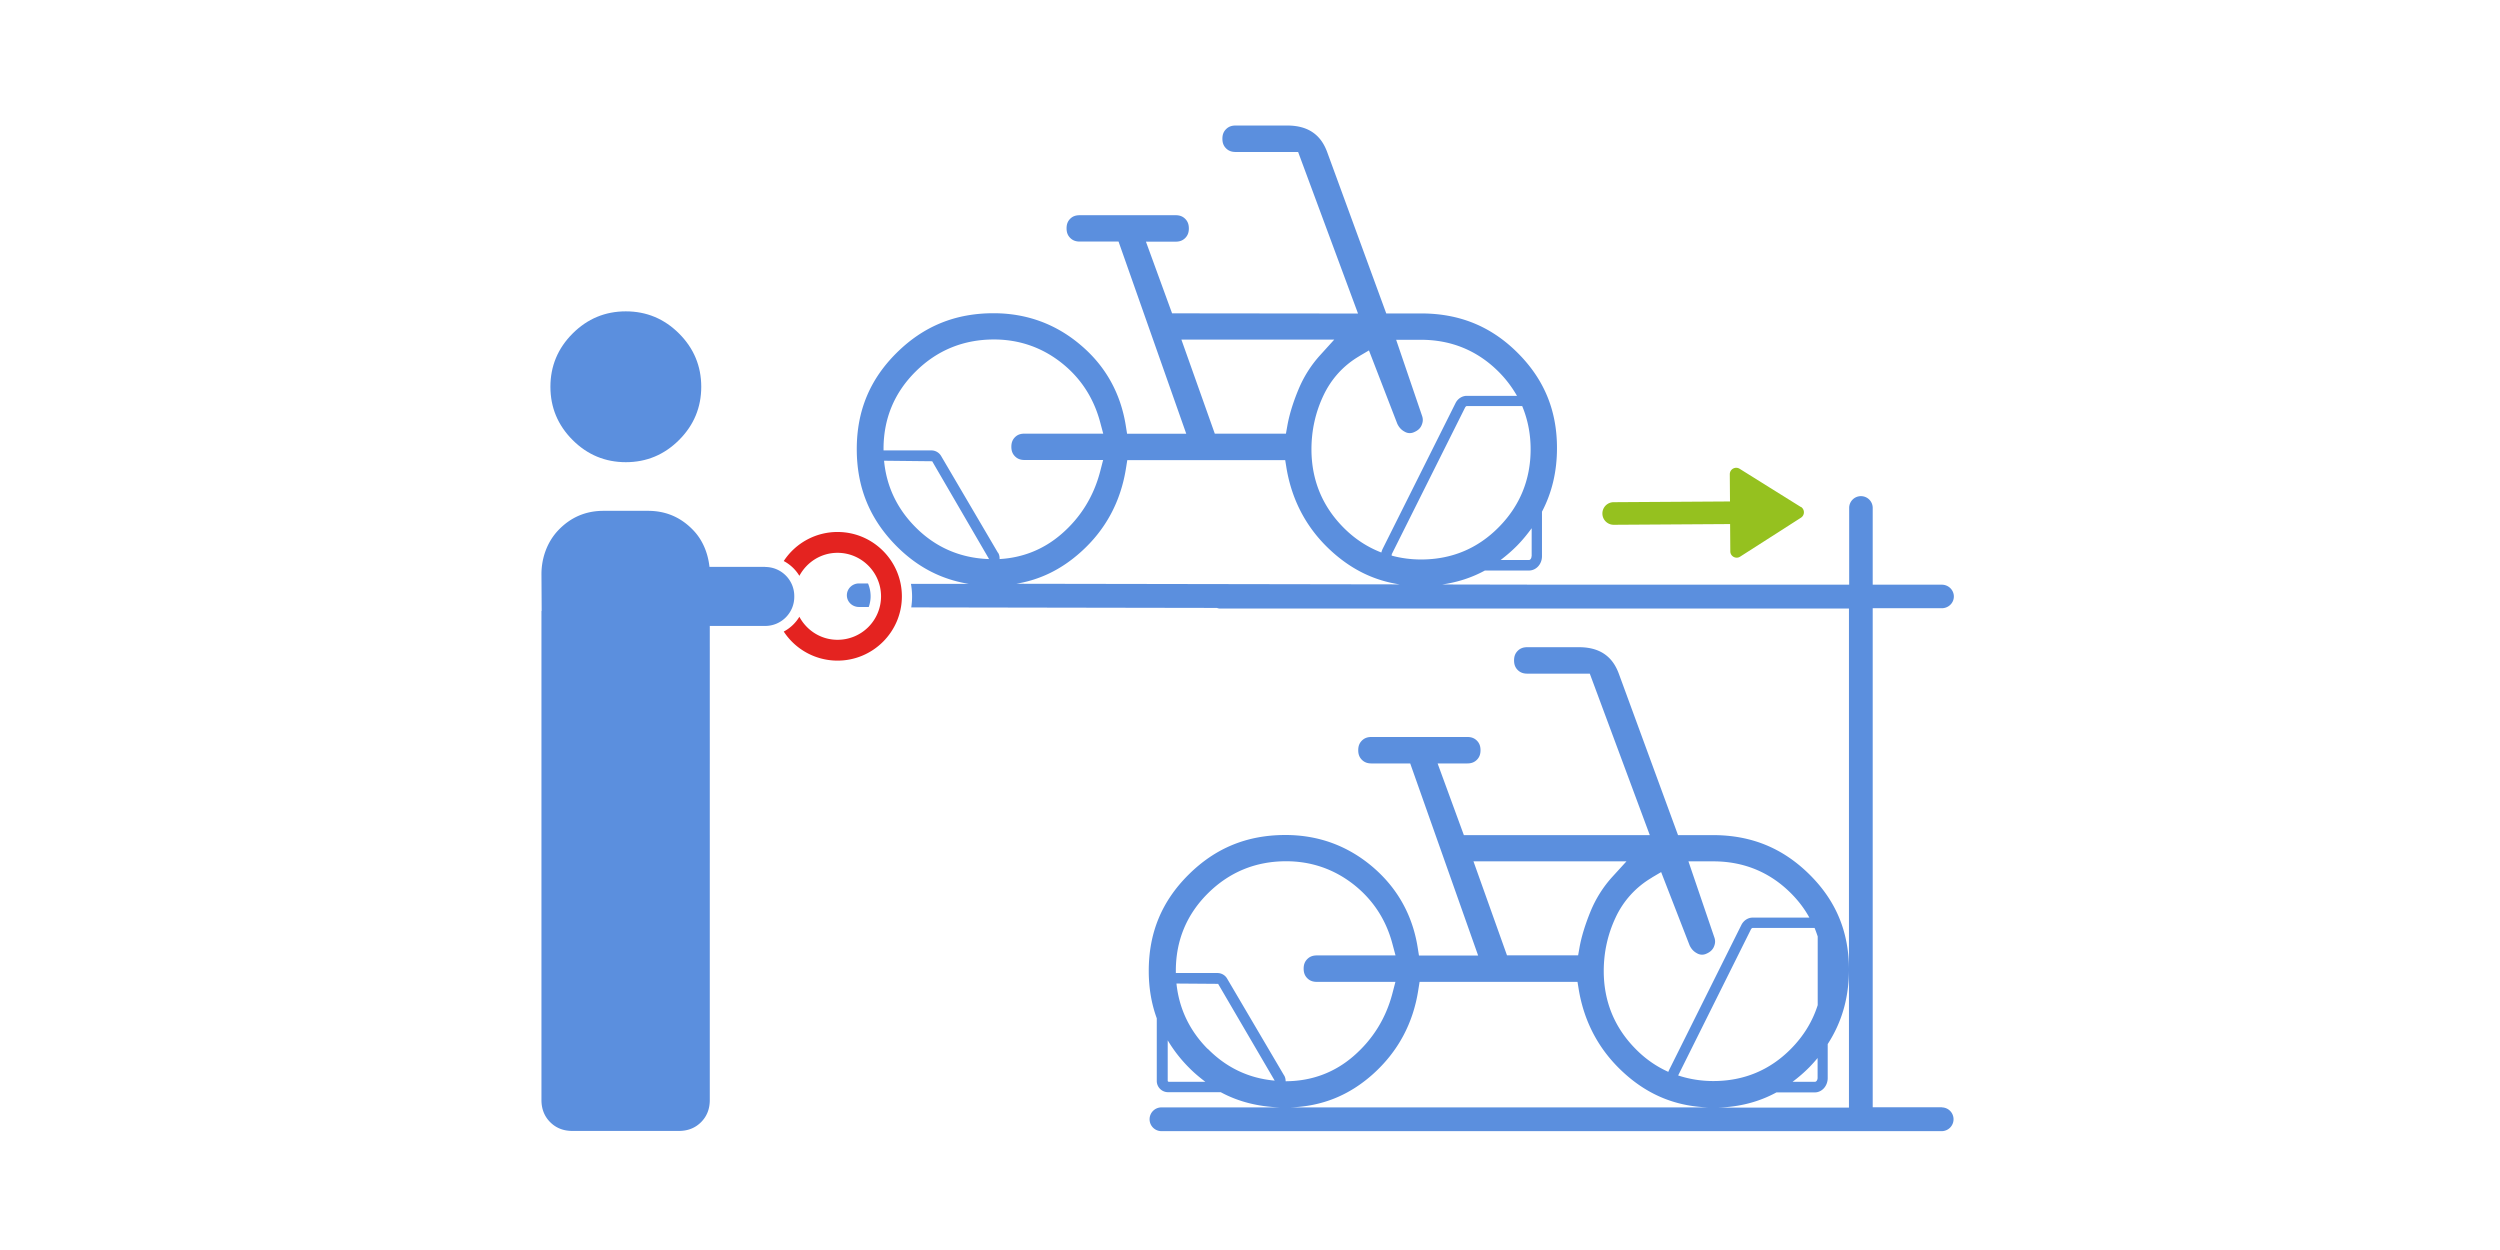 <svg xmlns="http://www.w3.org/2000/svg" width="240" height="120" fill="none" viewBox="0 0 240 120"><path fill="#5B8FDE" d="M65.19 42.24c1.42-1.42 2.13-3.13 2.13-5.11 0-1.98-.71-3.69-2.13-5.11-1.42-1.42-3.13-2.13-5.11-2.13-1.98 0-3.69.71-5.11 2.13-1.42 1.42-2.13 3.13-2.13 5.11 0 1.98.71 3.69 2.13 5.11 1.42 1.42 3.13 2.13 5.11 2.13 1.98 0 3.69-.71 5.11-2.13Z"/><path fill="#95C11F" d="m172.88 48.67-3-1.87L167 45a.616.616 0 0 0-.94.52l.02 2.62-11.17.07a1.084 1.084 0 1 0 .01 2.17l11.17-.07.02 2.62c0 .48.54.77.94.51l2.86-1.83 2.98-1.91c.38-.24.38-.8 0-1.04l-.01.01Z"/><path fill="#E42320" d="M86.58 57.25c0-3.41-2.77-6.18-6.18-6.18a6.17 6.17 0 0 0-5.16 2.79c.62.33 1.14.82 1.5 1.42.71-1.31 2.07-2.21 3.66-2.21 2.3 0 4.18 1.87 4.18 4.18a4.17 4.17 0 0 1-4.18 4.17c-1.59 0-2.96-.9-3.66-2.21-.36.6-.88 1.09-1.5 1.42a6.17 6.17 0 0 0 5.16 2.79c3.41 0 6.18-2.77 6.18-6.17Z"/><path fill="#5B8FDE" d="M73.49 54.42h-5.38c-.14-1.29-.63-2.54-1.53-3.49-1.19-1.26-2.64-1.89-4.37-1.89h-4.27c-1.73 0-3.18.63-4.37 1.89-1.05 1.12-1.59 2.65-1.59 4.18l.02 3.53-.02.02v46.94c0 .86.28 1.57.84 2.13.56.56 1.27.84 2.13.84h10.22c.86 0 1.57-.28 2.13-.84.56-.56.84-1.27.84-2.13V60.09h5.32c1.54 0 2.79-1.25 2.79-2.79v-.08c0-1.54-1.25-2.79-2.79-2.79l.03-.01ZM83.33 56.01h-.87c-.63 0-1.14.49-1.16 1.1-.02.64.5 1.16 1.16 1.16h.94c.11-.32.18-.66.18-1.02 0-.44-.09-.86-.25-1.24ZM186.43 106.3h-6.65V58.39h6.63c.63 0 1.15-.49 1.16-1.11.01-.63-.51-1.15-1.16-1.15h-6.63v-7.37a1.129 1.129 0 1 0-2.26 0v7.37h-28.04l-11.04-.02c1.48-.21 2.84-.65 4.11-1.34h4.23c.69 0 1.25-.61 1.25-1.37v-4.28c.96-1.83 1.44-3.86 1.44-6.11 0-3.62-1.24-6.61-3.79-9.15s-5.58-3.77-9.25-3.77h-3.35l-5.66-15.46c-.32-.88-.78-1.51-1.42-1.94-.64-.43-1.45-.64-2.42-.64h-4.96c-.39 0-.68.11-.92.35s-.35.53-.35.92.11.68.35.92.53.35.92.35h6l5.75 15.51-17.85-.02-2.51-6.88h2.85c.39 0 .68-.11.92-.35s.35-.53.35-.92-.11-.68-.35-.92-.53-.35-.92-.35h-9.2c-.39 0-.68.1-.92.34-.24.24-.35.53-.35.92s.11.68.35.92.53.35.92.35h3.72l6.5 18.45h-5.68l-.12-.75c-.49-3.12-1.94-5.74-4.33-7.76-2.38-2.03-5.2-3.06-8.37-3.06-3.67 0-6.71 1.24-9.29 3.79-2.58 2.55-3.84 5.58-3.84 9.25s1.24 6.71 3.79 9.29c2 2.02 4.3 3.22 6.96 3.65h-5.55c.07.39.11.8.11 1.23 0 .35-.03.69-.08 1.03l29.33.05c.09.02.18.06.28.06h60.41v47.91h-12.59c2.07-.06 3.94-.54 5.63-1.46h3.68c.69 0 1.24-.62 1.24-1.38v-3.26c1.36-2.1 2.04-4.46 2.04-7.15 0-3.62-1.24-6.61-3.8-9.14-2.56-2.53-5.58-3.77-9.26-3.77h-3.35l-5.67-15.46c-.32-.88-.78-1.51-1.42-1.94-.64-.43-1.45-.64-2.42-.64h-4.96c-.39 0-.68.11-.92.35s-.35.53-.35.92.11.68.35.92.53.35.92.35h6l5.76 15.5h-17.85l-2.52-6.88h2.85c.39 0 .68-.11.92-.35s.35-.53.35-.92-.11-.68-.35-.92-.53-.35-.92-.35h-9.2c-.39 0-.68.11-.92.35s-.35.53-.35.92.11.68.35.92.53.35.92.35h3.72l6.52 18.44h-5.68l-.12-.75c-.49-3.12-1.95-5.73-4.33-7.76-2.39-2.03-5.2-3.06-8.37-3.06-3.67 0-6.71 1.24-9.29 3.8-2.58 2.56-3.83 5.58-3.83 9.25 0 1.64.26 3.15.77 4.55v6.01c0 .6.49 1.08 1.08 1.08h5.06c1.7.92 3.59 1.39 5.68 1.46H111.5a1.14 1.14 0 1 0 0 2.28h74.9c.62 0 1.13-.5 1.14-1.12.01-.64-.5-1.16-1.14-1.16l.03-.01Zm-39.4-52.92c0 .22-.13.38-.24.38h-2.73c.55-.42 1.09-.88 1.6-1.4.52-.53.97-1.09 1.38-1.65v2.67h-.01Zm-16.51-19.21.9-.53 2.72 7.04c.16.34.39.6.72.77a.956.956 0 0 0 .81.07c.41-.16.66-.37.8-.69.14-.32.16-.6.04-.93l-2.48-7.28h2.39c2.91 0 5.42 1.04 7.45 3.07.71.71 1.29 1.49 1.76 2.31h-4.81c-.45 0-.87.26-1.09.7l-7 14c-.05.11-.09.22-.12.34-1.35-.52-2.58-1.32-3.66-2.42-2.03-2.06-3.05-4.58-3.05-7.49 0-1.8.38-3.52 1.13-5.12.77-1.64 1.94-2.93 3.48-3.83l.01-.01ZM113.4 32.6h14.69l-1.35 1.49c-.88.97-1.59 2.09-2.1 3.33-.53 1.28-.88 2.45-1.06 3.48l-.13.73h-6.83l-3.21-9.04-.01.01ZM94.91 53.67c-2.74-.1-5.12-1.13-7.05-3.09-1.76-1.78-2.76-3.91-2.99-6.35l4.62.05 5.45 9.37-.02.02h-.01Zm.89-.61-5.45-9.28c-.19-.33-.55-.54-.93-.54h-4.6v-.15c0-2.92 1.05-5.42 3.11-7.45 2.06-2.03 4.58-3.05 7.49-3.05 2.39 0 4.56.74 6.43 2.2 1.87 1.46 3.13 3.38 3.76 5.72l.3 1.12h-7.55c-.39 0-.68.1-.92.34-.24.24-.35.53-.35.92s.11.68.35.92.53.35.92.35h7.54l-.29 1.12c-.62 2.37-1.86 4.38-3.69 5.97-1.7 1.48-3.71 2.29-5.96 2.42.01-.21-.03-.42-.14-.6l-.02-.01Zm1.76 2.98c2.3-.38 4.34-1.38 6.18-3.03 2.4-2.14 3.86-4.87 4.36-8.09l.12-.75h15.16l.12.75c.54 3.23 2.03 5.96 4.45 8.11 1.91 1.7 4.02 2.71 6.41 3.07l-36.8-.06Zm36.04-2.69c0-.07 0-.14.04-.21l7-14c.05-.1.12-.16.19-.16h5.3c.53 1.28.81 2.66.81 4.15 0 2.91-1.03 5.43-3.06 7.48-2.03 2.06-4.54 3.1-7.46 3.1-.99 0-1.93-.13-2.82-.37v.01Zm40.89 50.12c0 .22-.13.38-.24.38h-2.16c.56-.42 1.11-.89 1.63-1.42.27-.28.53-.57.77-.86v1.91-.01Zm-15.92-19.22.9-.53 2.73 7.03c.16.34.39.6.72.77a.956.956 0 0 0 .81.07c.41-.16.66-.38.8-.69.14-.32.16-.6.04-.93l-2.48-7.28h2.39c2.91 0 5.42 1.03 7.45 3.06.72.72 1.31 1.5 1.77 2.34h-5.44c-.45 0-.87.27-1.09.71l-6.98 14.01-.03.09c-1.15-.52-2.2-1.24-3.14-2.2-2.03-2.05-3.06-4.57-3.06-7.48 0-1.8.38-3.52 1.13-5.12a8.638 8.638 0 0 1 3.48-3.84v-.01Zm-17.12-1.56h14.69l-1.35 1.48c-.88.97-1.59 2.09-2.1 3.33-.52 1.28-.88 2.45-1.06 3.48l-.13.73h-6.83l-3.22-9.03v.01Zm-29.27 21.16s-.08-.04-.08-.08v-3.9c.55.92 1.22 1.8 2.04 2.62.5.51 1.03.95 1.57 1.36h-3.53Zm3.75-3.16c-1.74-1.76-2.74-3.87-2.99-6.27l4 .03 5.43 9.29c-2.48-.22-4.64-1.24-6.43-3.06l-.01.01Zm7.33 2.53-5.46-9.28c-.19-.33-.55-.53-.93-.53h-3.99v-.21c0-2.92 1.04-5.42 3.1-7.46 2.06-2.03 4.57-3.06 7.49-3.06 2.39 0 4.56.74 6.44 2.2 1.87 1.46 3.14 3.38 3.76 5.72l.3 1.12h-7.55c-.39 0-.68.11-.92.35s-.35.53-.35.92.11.68.35.92.53.35.92.35h7.54l-.29 1.11c-.62 2.37-1.86 4.38-3.69 5.98-1.85 1.62-4.06 2.44-6.56 2.45 0-.2-.04-.39-.15-.57l-.01-.01Zm.62 3.09c3.04-.1 5.64-1.15 7.93-3.2 2.39-2.15 3.86-4.87 4.35-8.1l.12-.75h15.16l.12.74c.54 3.23 2.04 5.96 4.46 8.11 2.31 2.06 4.93 3.1 7.97 3.2h-40.11Zm37.22-3.06 6.98-14.01c.05-.1.12-.16.19-.16h5.93c.11.27.21.55.3.82v6.59c-.49 1.55-1.34 2.95-2.56 4.19-2.03 2.06-4.54 3.1-7.46 3.1-1.2 0-2.33-.19-3.39-.54l.01.01Z"/></svg>